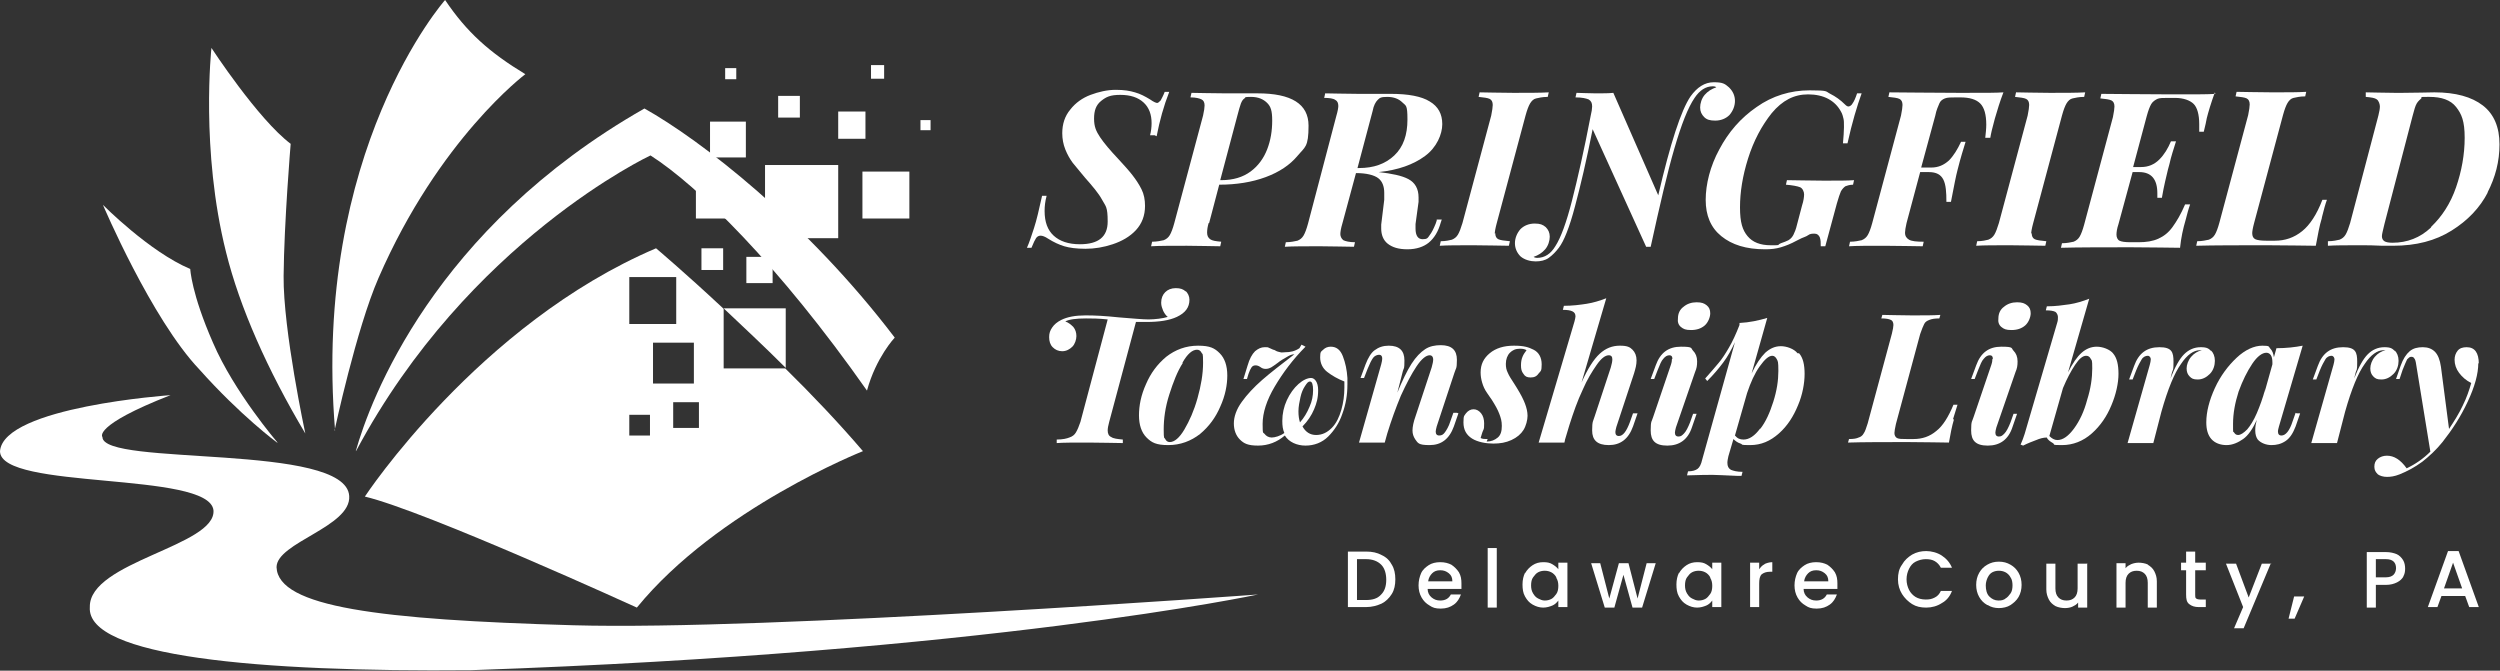 <svg xmlns="http://www.w3.org/2000/svg" id="Layer_1" viewBox="0 0 495.4 132.9"><rect x="0" y="0" width="495.4" height="132.9" fill="#333333" stroke="none"/><defs><style>      .st0 {        fill: #fff;      }    </style></defs><path class="st0" d="M54.9,87.7s-7.2-5.3-15.4-14.5c-9.5-10-19.1-32.6-19.1-32.6,0,0,9.2,9.3,17.3,12.7,0,0,.2,4.8,4.5,14.6,4.2,9.8,12.8,19.8,12.8,19.8h0Z"></path><path class="st0" d="M60.5,85.9c-7.5-12.6-13-25-15.7-35.9-5.1-20.3-2.9-40.5-2.9-40.5,0,0,9.2,14.1,15.7,19,0,0-1.3,15.5-1.4,26.2-.1,10.7,4.3,31.2,4.3,31.2h0Z"></path><path class="st0" d="M66.4,85.3C61.8,29.8,88.2,0,88.2,0c4.3,6.4,8.8,10.4,15.9,14.7,0,0-17.1,12.8-29.1,40.4-4.4,10.1-8.7,30.2-8.7,30.2h0Z"></path><path class="st0" d="M70.5,89.4c2.8-10,15.4-44.1,57.2-67.9,11.1,6.2,32.2,22.5,49.6,45.4,0,0-3.7,3.9-5.5,10.5-17.5-24.9-33.5-40.6-42.9-46.6,0,0-36.1,16.9-58.3,58.5h0Z"></path><path class="st0" d="M155.7,73h-12.3v-11.8c-7.7-7.2-13.4-12-13.4-12-35.2,15-57.7,49.2-57.7,49.2,12.1,2.9,53.9,22,53.9,22,16-19.6,44.8-31,44.8-31-4.7-5.5-10.1-11.2-15.4-16.4ZM124.7,54.9h9.3v9.3h-9.3s0-9.3,0-9.3ZM128.8,86.3h-4.1v-4.1h4.1v4.1ZM129.4,76v-8.1h8.1v8.1h-8.1ZM138.5,84.8h-5.1v-5.1h5.1v5.1Z"></path><path class="st0" d="M33.8,78.3S.7,80.6,0,89.4c0,7.8,41.4,3.9,42.3,11.7.6,7.1-24.7,10.2-24.5,19.2-.7,9.8,33.2,12.9,75.6,12.5,102.3-3.5,155.9-15,155.9-15,0,0-97.3,7.2-135.7,6.1-38.4-1.1-58.5-3.6-58.8-11.5,0-4.9,14.8-8,14.4-14.1-.6-10.6-48.9-5.8-48.9-11.7,0,0-2.1-2.2,13.5-8.3h0Z"></path><path class="st0" d="M155.7,61.1v11.8c-4.3-4.3-8.6-8.3-12.3-11.8h12.3,0Z"></path><rect class="st0" x="139" y="49.2" width="4.3" height="4.3"></rect><rect class="st0" x="147.9" y="50.9" width="5.2" height="5.2"></rect><rect class="st0" x="137.9" y="35.5" width="7.8" height="7.8"></rect><rect class="st0" x="166.1" y="22.1" width="5.4" height="5.4"></rect><rect class="st0" x="170.9" y="34" width="9.3" height="9.3"></rect><rect class="st0" x="151.6" y="32.7" width="14.5" height="14.5"></rect><rect class="st0" x="140.7" y="24.1" width="7.1" height="7.1"></rect><rect class="st0" x="143.7" y="13.5" width="2.2" height="2.2"></rect><rect class="st0" x="172.6" y="12.9" width="2.6" height="2.7"></rect><rect class="st0" x="182.4" y="23.8" width="2" height="2"></rect><rect class="st0" x="131.3" y="28.2" width="2.8" height="2.8"></rect><rect class="st0" x="154.2" y="19" width="4.3" height="4.3"></rect><path class="st0" d="M273.8,110c.9.4,1.6,1.1,2,1.9.5.8.7,1.8.7,2.9s-.2,2.1-.7,2.9-1.2,1.5-2,1.9c-.9.4-1.9.7-3.1.7h-3.6v-11h3.6c1.2,0,2.2.2,3.1.7h0ZM273.7,117.8c.7-.7,1-1.7,1-2.9s-.3-2.3-1-3-1.7-1.1-3-1.1h-1.8v8.1h1.8c1.3,0,2.3-.3,3-1.1Z"></path><path class="st0" d="M289.6,116.7h-6.7c0,.7.3,1.3.8,1.7s1,.6,1.7.6c1,0,1.7-.4,2.1-1.2h2c-.3.8-.7,1.5-1.4,2-.7.5-1.5.8-2.6.8s-1.6-.2-2.2-.6c-.7-.4-1.2-.9-1.6-1.6-.4-.7-.6-1.5-.6-2.4s.2-1.7.5-2.4.9-1.2,1.5-1.6,1.4-.6,2.3-.6,1.6.2,2.2.5c.6.4,1.1.9,1.5,1.5.4.7.5,1.4.5,2.2s0,.6,0,.9h0ZM287.8,115.2c0-.7-.2-1.2-.7-1.6-.5-.4-1-.6-1.7-.6s-1.2.2-1.6.6-.7.9-.8,1.6h4.8,0Z"></path><path class="st0" d="M296.6,108.6v11.8h-1.8v-11.8h1.8Z"></path><path class="st0" d="M302.2,113.6c.4-.7.9-1.2,1.5-1.6.6-.4,1.3-.6,2.1-.6s1.3.1,1.8.4.9.6,1.2,1v-1.3h1.8v8.8h-1.8v-1.3c-.3.4-.7.8-1.2,1s-1.1.4-1.8.4-1.4-.2-2.1-.6-1.1-.9-1.5-1.6-.5-1.5-.5-2.4.2-1.7.5-2.3h0ZM308.4,114.4c-.2-.4-.6-.8-1-1-.4-.2-.8-.3-1.3-.3s-.9.1-1.3.3c-.4.2-.7.6-1,1s-.4,1-.4,1.6.1,1.1.4,1.6.6.8,1,1,.8.4,1.3.4.9-.1,1.3-.3c.4-.2.7-.6,1-1s.4-1,.4-1.6-.1-1.1-.4-1.6h0Z"></path><path class="st0" d="M328.1,111.6l-2.7,8.8h-1.9l-1.8-6.5-1.8,6.5h-1.9l-2.7-8.8h1.8l1.8,7,1.9-7h1.9l1.8,7,1.8-7h1.8,0Z"></path><path class="st0" d="M332.7,113.6c.4-.7.9-1.2,1.5-1.6.6-.4,1.3-.6,2.1-.6s1.3.1,1.8.4.9.6,1.2,1v-1.3h1.8v8.8h-1.8v-1.3c-.3.4-.7.8-1.2,1s-1.1.4-1.8.4-1.4-.2-2.1-.6-1.1-.9-1.5-1.6-.5-1.5-.5-2.4.2-1.7.5-2.3h0ZM338.9,114.4c-.2-.4-.6-.8-1-1-.4-.2-.8-.3-1.3-.3s-.9.1-1.3.3c-.4.2-.7.6-1,1s-.4,1-.4,1.6.1,1.1.4,1.6.6.8,1,1,.8.4,1.3.4.9-.1,1.3-.3c.4-.2.7-.6,1-1s.4-1,.4-1.6-.1-1.1-.4-1.6h0Z"></path><path class="st0" d="M349.6,111.8c.4-.2,1-.4,1.6-.4v1.9h-.5c-.7,0-1.2.2-1.6.5-.4.4-.5,1-.5,1.9v4.6h-1.8v-8.8h1.8v1.3c.3-.4.6-.8,1.1-1h0Z"></path><path class="st0" d="M364.1,116.7h-6.7c0,.7.3,1.3.8,1.7s1,.6,1.7.6c1,0,1.7-.4,2.1-1.2h2c-.3.8-.7,1.5-1.4,2-.7.5-1.5.8-2.6.8s-1.6-.2-2.2-.6c-.7-.4-1.2-.9-1.6-1.6-.4-.7-.6-1.5-.6-2.4s.2-1.7.5-2.4.9-1.2,1.5-1.6,1.4-.6,2.3-.6,1.6.2,2.2.5c.6.4,1.1.9,1.5,1.5.4.7.5,1.4.5,2.2s0,.6,0,.9h0ZM362.3,115.2c0-.7-.2-1.2-.7-1.6-.5-.4-1-.6-1.7-.6s-1.2.2-1.6.6-.7.9-.8,1.6h4.8,0Z"></path><path class="st0" d="M376.9,111.9c.5-.9,1.2-1.5,2-2,.9-.5,1.8-.7,2.8-.7s2.2.3,3.1.9,1.6,1.4,2,2.4h-2.2c-.3-.6-.7-1-1.2-1.3-.5-.3-1.1-.4-1.8-.4s-1.4.2-2,.5-1,.8-1.3,1.4-.5,1.3-.5,2.1.2,1.5.5,2.1.8,1.1,1.3,1.4,1.2.5,2,.5,1.2-.1,1.8-.4.9-.7,1.2-1.3h2.2c-.4,1.1-1.1,1.9-2,2.4-.9.6-2,.9-3.1.9s-2-.2-2.8-.7-1.5-1.2-2-2-.8-1.8-.8-2.9.2-2.1.8-2.9h0Z"></path><path class="st0" d="M393.8,119.9c-.7-.4-1.2-.9-1.6-1.6s-.6-1.5-.6-2.4.2-1.7.6-2.4c.4-.7.9-1.2,1.6-1.6.7-.4,1.4-.6,2.3-.6s1.6.2,2.3.6c.7.4,1.2.9,1.6,1.6.4.7.6,1.5.6,2.4s-.2,1.7-.6,2.4-1,1.2-1.6,1.6-1.5.6-2.3.6-1.6-.2-2.2-.6h0ZM397.4,118.6c.4-.2.7-.6,1-1s.4-1,.4-1.6-.1-1.2-.4-1.6c-.2-.4-.6-.8-1-1s-.8-.3-1.3-.3-.9.1-1.3.3c-.4.2-.7.6-.9,1-.2.4-.4,1-.4,1.6,0,.9.2,1.7.7,2.2s1.1.8,1.8.8.9-.1,1.3-.3Z"></path><path class="st0" d="M413.6,111.6v8.8h-1.8v-1c-.3.4-.7.6-1.1.8s-1,.3-1.5.3-1.3-.1-1.9-.4c-.5-.3-1-.7-1.3-1.3-.3-.6-.5-1.2-.5-2v-5.1h1.8v4.9c0,.8.2,1.4.6,1.8s.9.6,1.6.6,1.2-.2,1.6-.6.6-1,.6-1.8v-4.9h1.8Z"></path><path class="st0" d="M425.6,111.9c.5.3,1,.7,1.3,1.3s.5,1.2.5,2v5.2h-1.8v-4.9c0-.8-.2-1.4-.6-1.8s-.9-.6-1.6-.6-1.2.2-1.6.6-.6,1-.6,1.8v4.9h-1.8v-8.8h1.8v1c.3-.4.7-.6,1.1-.8.5-.2,1-.3,1.5-.3s1.3.1,1.9.4h0Z"></path><path class="st0" d="M435,113.1v4.8c0,.3,0,.6.2.7.1.1.4.2.8.2h1.1v1.5h-1.4c-.8,0-1.4-.2-1.9-.6s-.6-1-.6-1.9v-4.8h-1v-1.5h1v-2.2h1.8v2.2h2.1v1.5h-2.1Z"></path><path class="st0" d="M450,111.6l-5.4,12.9h-1.9l1.8-4.2-3.4-8.6h2l2.5,6.7,2.6-6.7h1.9,0Z"></path><path class="st0" d="M456.6,118.2l-1.9,4.4h-1.2l1.1-4.4h2,0Z"></path><path class="st0" d="M476.3,114.2c-.3.5-.7.9-1.3,1.2s-1.3.5-2.2.5h-2v4.5h-1.8v-11h3.8c.9,0,1.6.2,2.1.4s1,.7,1.3,1.2c.3.5.4,1.1.4,1.7s-.1,1.1-.4,1.6h0ZM474.3,113.9c.3-.3.5-.8.5-1.3,0-1.2-.7-1.8-2-1.8h-2v3.6h2c.7,0,1.2-.2,1.5-.5h0Z"></path><path class="st0" d="M488.4,118.1h-4.6l-.8,2.2h-1.9l4-11.1h2.1l4,11.1h-1.9l-.8-2.2ZM487.9,116.6l-1.8-5.1-1.8,5.1h3.6Z"></path><path class="st0" d="M228.8,26.8h-.9c.2-.8.3-1.6.3-2.4,0-1.7-.5-3.1-1.6-4.1-1.1-1-2.6-1.5-4.6-1.5s-2.8.4-3.8,1.2-1.4,1.9-1.4,3.5.4,2.5,1.2,3.7c.8,1.2,2,2.6,3.6,4.3,1.2,1.3,2.1,2.3,2.8,3.2.7.9,1.3,1.8,1.8,2.8.5,1,.7,2.1.7,3.3,0,1.9-.6,3.5-1.8,4.8-1.2,1.3-2.8,2.2-4.6,2.8-1.8.6-3.6.9-5.4.9s-3.2-.2-4.2-.5-2.1-.8-3.2-1.5c-.6-.4-1.1-.6-1.5-.6s-.7.2-.9.5-.5.9-.9,1.9h-.9c.5-1.1.9-2.4,1.4-3.9s1-3.7,1.6-6.4h.9c-.3,1.1-.4,2.1-.4,3,0,2.2.6,3.8,1.8,4.9s2.9,1.7,5.2,1.7c3.7,0,5.5-1.5,5.5-4.5s-.4-3-1.1-4.3-1.9-2.7-3.4-4.4c-1-1.2-1.8-2.2-2.4-2.9-.6-.8-1.1-1.7-1.5-2.7s-.6-2.1-.6-3.2c0-1.8.5-3.4,1.6-4.7,1-1.3,2.4-2.3,4-2.9,1.6-.6,3.3-1,5-1s2.8.2,3.8.5c1.1.3,2,.8,3,1.4.7.5,1.2.7,1.4.7s.4-.2.7-.5c.2-.4.5-.9.8-1.7h.9c-1.1,2.8-1.9,5.7-2.5,8.8h0Z"></path><path class="st0" d="M239.5,44.2c-.2.7-.3,1.3-.3,1.9s.2,1,.6,1.3c.4.3,1.1.4,2.2.5l-.2.9c-1.7,0-3.9-.1-6.6-.1s-5.6,0-7.1.1l.2-.9c1,0,1.8-.2,2.3-.3.5-.2.9-.5,1.2-1s.6-1.3.9-2.4l5.7-21.3c.2-.9.3-1.6.3-2,0-.6-.2-1-.6-1.2s-1.1-.4-2.2-.4l.2-.9c1.5,0,3.7.1,6.8.1s2.4,0,3.1,0h3.2c6.7,0,10.1,2.1,10.1,6.4s-.7,4.2-2.2,6c-1.5,1.8-3.6,3.2-6.3,4.2-2.7,1-5.8,1.5-9.2,1.5l-2,7.6h0ZM241.8,35.7h.2c2.4,0,4.3-.6,5.8-1.7,1.5-1.1,2.6-2.6,3.3-4.4s1-3.7,1-5.7-.3-2.8-1-3.5-1.7-1.2-3.2-1.2-1,.1-1.3.3c-.3.2-.5.5-.7,1s-.4,1.3-.7,2.4l-3.4,12.8h0Z"></path><path class="st0" d="M284.7,43.5h1l-.2.6c-.5,1.8-1.3,3.1-2.4,4-1,.8-2.4,1.3-4.2,1.3s-3-.4-3.9-1.1-1.3-1.8-1.3-3,0-.6,0-.8l.6-4.9c0-.7,0-1.2,0-1.4,0-1.3-.4-2.3-1.2-2.9-.8-.6-2.3-1-4.4-1l-2.7,10c-.3,1-.4,1.7-.4,2.1s.2.9.6,1.2c.4.2,1.2.4,2.3.4l-.2.9c-1.7,0-4-.1-6.7-.1s-5.5,0-7,.1l.2-.9c1,0,1.8-.2,2.3-.3.5-.2.9-.5,1.2-1s.6-1.3.9-2.4l5.6-21.3c.3-1,.4-1.7.4-2,0-.6-.2-1-.6-1.2-.4-.3-1.2-.4-2.2-.4l.2-.9c1.5,0,3.6.1,6.5.1h3.7c.7,0,1.6,0,2.8,0,3.5,0,6.1.5,7.7,1.5,1.7,1,2.5,2.5,2.5,4.5s-1.1,4.6-3.4,6.3-5.3,2.8-9.2,3.2c2.6.3,4.6.7,5.9,1.4,1.3.7,2,1.9,2,3.6s0,.5,0,.9l-.6,4.4c0,.2,0,.5,0,.9,0,1.4.5,2.1,1.4,2.1s1-.2,1.4-.8c.4-.5.8-1.3,1.2-2.3l.2-.6h0ZM269,33.3h.3c2.9,0,5.2-.8,7-2.5s2.6-4.1,2.6-7.1-.3-2.7-1-3.4-1.7-1.1-3-1.1-1.5.2-1.9.6-.8,1.1-1,2.2l-3,11.3h0Z"></path><path class="st0" d="M296.3,46.2c0,.6.2,1,.6,1.2s1.2.3,2.3.4l-.2.9c-1.7,0-4-.1-7-.1s-5.2,0-6.7.1l.2-.9c1,0,1.8-.2,2.2-.3.5-.2.9-.5,1.2-1,.3-.5.6-1.3.9-2.3l5.7-21.3c.2-1,.3-1.7.3-2.1,0-.6-.2-1-.6-1.2-.4-.2-1.2-.3-2.2-.4l.2-.9c1.4,0,3.6.1,6.7.1s5.2,0,7-.1l-.2.9c-1.1,0-1.8.2-2.3.3s-.9.5-1.2,1c-.3.5-.6,1.3-.9,2.4l-5.7,21.3c-.3,1.1-.4,1.8-.4,2.1h0Z"></path><path class="st0" d="M342.7,17.4c.7.7,1.1,1.6,1.1,2.6s-.4,2-1.1,2.8c-.7.7-1.7,1.1-2.8,1.1s-1.7-.2-2.2-.7-.8-1.1-.8-1.9.3-1.8.9-2.5c.6-.7,1.4-1.2,2.3-1.5-.1-.1-.3-.2-.7-.2-1.4,0-2.6.8-3.6,2.3-1.3,1.9-2.6,5.2-4,10-1.4,4.8-2.9,11.3-4.7,19.5h-.9l-10.6-23.3c-1.2,6.1-2.4,11.2-3.5,15.3-1.1,4.2-2.2,6.9-3.2,8.2-.6.8-1.3,1.5-2,2-.7.5-1.6.7-2.6.7s-2.2-.3-3-1c-.7-.7-1.1-1.6-1.1-2.6s.4-2,1.1-2.8c.7-.7,1.7-1.1,2.8-1.1s1.6.2,2.2.7c.5.5.8,1.1.8,1.9s-.3,1.8-.9,2.5c-.6.7-1.4,1.2-2.3,1.5.1.1.4.2.7.2,1.5,0,2.7-.8,3.6-2.3,1.1-1.7,2.2-4.7,3.3-9,1.1-4.3,2.4-10,3.7-16.8.2-.8.3-1.5.3-1.9,0-.7-.2-1.1-.7-1.4-.5-.2-1.3-.4-2.6-.4l.2-.9c.9,0,2.2.1,3.8.1s2.5,0,3.5-.1l8.9,20.3c2.4-10.3,4.5-16.8,6.4-19.6,1.3-1.8,2.8-2.8,4.6-2.8s2.2.3,3,1h0Z"></path><path class="st0" d="M352.9,48.2c.6-.2,1.1-.4,1.5-.6.5-.3.8-.7,1-1.1.2-.4.5-1.1.7-2l1-3.8c.3-.9.4-1.7.4-2.2s-.3-1.2-.8-1.4c-.5-.2-1.5-.4-2.8-.5l.2-.9c1.8,0,4.2.1,7.3.1s4.7,0,6-.1l-.2.9c-.7,0-1.2.2-1.5.3-.3.2-.6.5-.9,1-.2.5-.5,1.3-.8,2.4l-2.3,8.5h-.9c0-.7,0-1.3-.2-1.8-.2-.4-.5-.7-1-.7s-.9,0-1.3.3-.9.4-1.3.6-.8.4-1,.5c-1.1.6-2.1,1-3.1,1.3-1,.3-2,.4-3.1.4-3.8,0-6.6-.9-8.7-2.6-2.1-1.7-3.1-4.1-3.1-7.2s.9-6.7,2.7-10c1.8-3.4,4.2-6.2,7.4-8.4,3.1-2.2,6.7-3.3,10.5-3.3s3.1.2,4.1.7c1,.5,2,1.2,2.9,2.1.3.3.5.4.7.4s.6-.2.8-.6c.3-.4.6-1.1.9-2h.9c-.9,2.5-1.9,5.8-2.8,9.9h-.9c.1-1.2.2-2.3.2-3.2s0-1.3-.1-1.7-.2-.9-.5-1.4c-.6-1.1-1.4-1.9-2.5-2.5-1.1-.6-2.5-.9-4-.9-2.8,0-5.1,1.2-7.2,3.7-2,2.5-3.6,5.5-4.7,9-1.1,3.5-1.6,6.7-1.6,9.7s.5,4.5,1.5,5.7c1,1.2,2.5,1.8,4.6,1.8s1.2,0,1.8-.3h0Z"></path><path class="st0" d="M397,18.3c-.7,1.8-1.2,3.5-1.7,5.2-.5,1.8-.8,3.1-.9,3.8h-1c.1-.9.2-1.8.2-2.6,0-2-.4-3.4-1.2-4.2-.8-.8-2.1-1.2-3.9-1.2h-1c-.9,0-1.6,0-2.1.2s-.9.5-1.1,1-.6,1.3-.8,2.4l-2.8,10.3h2c1.4,0,2.5-.5,3.5-1.4.9-.9,1.7-2.2,2.4-3.7h.9c-.4,1.3-1,3.2-1.6,5.6-.3,1.1-.7,3.2-1.3,6.3h-.9c0-1.9-.1-3.4-.6-4.4s-1.4-1.5-2.9-1.5h-1.7l-2.7,10.1c-.2.9-.3,1.5-.3,1.9,0,.7.3,1.1.8,1.4s1.5.4,2.9.4l-.2.9c-1.8,0-4.3-.1-7.6-.1s-5.5,0-7,.1l.2-.9c1,0,1.8-.2,2.3-.3.5-.2.9-.5,1.2-1s.6-1.3.9-2.4l5.7-21.3c.2-1,.3-1.7.3-2.1,0-.6-.2-1-.6-1.2-.4-.2-1.2-.3-2.2-.4l.2-.9c3.1,0,7.8.1,13.9.1s7,0,8.7-.1h0Z"></path><path class="st0" d="M402.6,46.2c0,.6.2,1,.6,1.2s1.2.3,2.3.4l-.2.9c-1.7,0-4-.1-7-.1s-5.2,0-6.7.1l.2-.9c1,0,1.8-.2,2.2-.3.5-.2.9-.5,1.2-1,.3-.5.6-1.3.9-2.3l5.7-21.3c.2-1,.3-1.7.3-2.1,0-.6-.2-1-.6-1.2-.4-.2-1.2-.3-2.2-.4l.2-.9c1.4,0,3.6.1,6.7.1s5.2,0,7-.1l-.2.9c-1.1,0-1.8.2-2.3.3s-.9.5-1.2,1c-.3.5-.6,1.3-.9,2.4l-5.7,21.3c-.3,1.1-.4,1.8-.4,2.1h0Z"></path><path class="st0" d="M438.9,18.3c-.8,2.2-1.3,3.9-1.6,5.1-.1.6-.3,1.5-.6,2.7h-.9c0-.4,0-.9,0-1.5,0-1.9-.4-3.3-1.1-4s-2-1.2-3.7-1.2h-1.3c-1,0-1.8,0-2.2.2s-.9.5-1.2,1c-.3.5-.6,1.3-.9,2.4l-2.7,10.1h1.6c1.4,0,2.6-.5,3.6-1.5s1.7-2.2,2.3-3.6h1c-.5,1.6-1,3.1-1.3,4.5l-.3,1.1c-.3,1.3-.8,3.2-1.2,5.6h-.9c0-.2,0-.5,0-.9,0-2.8-1.2-4.2-3.6-4.2h-1.3l-2.8,10.3c-.3.9-.4,1.6-.4,2.1s.2,1,.6,1.2,1.1.3,2.2.3h1.6c1.5,0,2.8-.2,3.9-.7,1.1-.5,2-1.2,2.8-2.3s1.7-2.6,2.5-4.5h1c-.3.8-.6,1.9-.9,3.1-.5,1.7-.9,3.5-1.1,5.5-1.9,0-5.2-.1-9.7-.1s-10.8,0-13.9.1l.2-.9c1,0,1.8-.2,2.3-.3.5-.2.9-.5,1.2-1s.6-1.3.9-2.4l5.7-21.3c.2-1,.3-1.7.3-2.1,0-.6-.2-1-.6-1.2-.4-.2-1.2-.3-2.2-.4l.2-.9c3.1,0,7.8.1,13.9.1s7,0,8.7-.1h0Z"></path><path class="st0" d="M460.1,43.2c-.5,1.6-.8,3.4-1.2,5.5-2,0-5.2-.1-9.7-.1s-10.9,0-14,.1l.2-.9c1,0,1.8-.2,2.3-.3.5-.2.9-.5,1.2-1s.6-1.3.9-2.4l5.7-21.3c.2-1,.3-1.7.3-2.1,0-.6-.2-1-.6-1.2-.4-.2-1.2-.3-2.2-.4l.2-.9c1.5,0,3.9.1,7.1.1s4.9,0,6.7-.1l-.2.9c-1.1,0-1.8.2-2.3.3s-.9.5-1.2,1c-.3.5-.6,1.3-.9,2.4l-5.7,21.3c-.3,1.1-.4,1.8-.4,2.1,0,.6.2,1,.6,1.2s1.2.3,2.2.3h1.7c2,0,3.8-.6,5.4-1.9,1.5-1.2,2.9-3.3,4-6.2h.9c-.3.8-.6,1.9-1,3.5h0Z"></path><path class="st0" d="M493,38.1c-1.6,3.1-4,5.6-7.2,7.6s-7,3-11.6,3h-2.1c-1.7-.1-3.1-.1-4.4-.1-2.8,0-4.9,0-6.4.1v-.9c1.1,0,1.8-.2,2.3-.3.5-.2.9-.5,1.2-1,.3-.5.6-1.3.9-2.3l5.6-21.3c.2-.8.3-1.4.3-1.8s-.2-1.1-.6-1.4c-.4-.3-1.1-.4-2.2-.5v-.9c1.4,0,3.3.1,5.8.1h1.4c3,0,5.1-.1,6.4-.1,4.2,0,7.4.9,9.6,2.6,2.2,1.7,3.3,4.3,3.3,7.7s-.8,6.5-2.4,9.6h0ZM481.8,44.9c2.1-2,3.8-4.6,4.9-7.8s1.7-6.5,1.7-9.8-.6-4.7-1.7-6.1c-1.1-1.4-2.9-2-5.3-2s-1.3,0-1.6.3-.6.5-.9,1-.5,1.3-.8,2.4l-5.6,21.5c-.3,1.3-.5,2-.5,2.4,0,.5.2.8.5,1,.3.2.9.3,1.6.3,2.9,0,5.5-1,7.6-3h0Z"></path><path class="st0" d="M234.9,57.6c.5.5.8,1.1.8,1.8,0,1.5-.8,2.6-2.5,3.4-1.5.7-3.5,1-6,1s-1.1,0-2.1,0l-5.3,19.8c-.2.7-.3,1.3-.3,1.7,0,.6.2,1.1.7,1.3.4.3,1.2.4,2.3.5v.7c-1.6,0-3.9-.1-6.8-.1s-5,0-6.3.1v-.7c1.2,0,2-.2,2.5-.4.6-.2,1-.5,1.3-1s.6-1.2.9-2.1l5.4-20.3c-1.8-.2-3.2-.2-4.3-.2-2,0-3.4.2-4.1.6.6.2,1.1.6,1.6,1.1.4.5.6,1.1.6,1.8s-.3,1.6-.8,2.1-1.2.9-2,.9-1.4-.3-1.9-.8-.7-1.2-.7-2,.2-1.3.6-1.9,1-1.1,1.8-1.5c1.2-.6,2.8-.9,4.8-.9s3.8.1,6.7.4c2.6.2,4.6.4,5.8.4s2.9-.2,3.8-.5c-.4-.3-.7-.8-.9-1.2-.2-.5-.4-1-.4-1.6,0-.9.3-1.6.8-2.1.5-.5,1.2-.8,2.1-.8s1.5.2,2,.7h0Z"></path><path class="st0" d="M227.1,76.1c.9-2.1,2.2-3.9,4-5.4,1.8-1.4,3.9-2.2,6.3-2.2s3.3.5,4.3,1.5c1,1,1.5,2.5,1.5,4.4s-.4,4-1.4,6.2c-.9,2.1-2.2,3.9-4,5.4-1.8,1.4-3.9,2.2-6.3,2.2s-3.3-.5-4.3-1.5c-1-1-1.5-2.5-1.5-4.4s.4-4,1.4-6.2ZM234.4,71.9c-1.1,1.7-1.9,3.8-2.7,6.3s-1.1,4.8-1.1,6.9.1,1.5.3,1.9.5.6.9.6c.9,0,1.9-.8,2.9-2.5,1-1.7,1.9-3.7,2.6-6.2s1.1-4.8,1.1-7-.1-1.6-.3-2c-.2-.4-.5-.6-.9-.6-.9,0-1.9.8-2.9,2.6h0Z"></path><path class="st0" d="M267,76.3c0,1.9-.3,3.8-1,5.7-.6,1.8-1.6,3.3-2.8,4.5s-2.8,1.8-4.5,1.8-3.3-.7-4.1-2c-1.5,1.3-3.3,2-5.3,2s-2.8-.4-3.6-1.2-1.2-1.9-1.2-3.2.5-2.8,1.6-4.3c1-1.4,2.4-2.9,4-4.3,1.6-1.4,3.8-3.1,6.4-5.1-.6,0-1.1.3-1.6.6-.5.3-1.1.6-1.7,1.1-.5.4-1,.7-1.3.9-.4.2-.7.3-1.1.3s-.7-.1-1.1-.4c-.3-.2-.6-.3-.9-.3s-.6.1-.8.4c-.2.3-.4.7-.6,1.3l-.3,1h-.7l.8-2.6c.4-1.4.9-2.3,1.5-2.9.6-.5,1.2-.8,1.9-.8s.6,0,.8.1.5.2.9.4c0,0,.2,0,.5.2s.6.2.9.3.6,0,1,0c1,0,1.9-.2,2.8-.8l.4-.7.8.4c-2.5,2.5-4.5,5.2-6.1,7.9-1.6,2.7-2.4,5.2-2.4,7.4s.1,1.6.4,2,.8.7,1.4.7,1.7-.3,2.5-.9c-.3-.7-.4-1.4-.4-2.4,0-1.4.3-2.8.9-4.1.6-1.3,1.4-2.4,2.3-3.2.9-.8,1.8-1.2,2.5-1.2s1.4.8,1.4,2.4-.3,2.6-.8,3.8c-.5,1.2-1.3,2.4-2.3,3.4.6,1.1,1.5,1.7,2.7,1.7s2.2-.5,3.1-1.4,1.5-2.2,1.9-3.6.6-2.9.6-4.4,0-.9,0-1.2c-1.3-.5-2.5-1.2-3.4-1.9-.9-.7-1.4-1.7-1.4-2.9s.2-1.1.6-1.5.9-.6,1.5-.6c1.1,0,1.9.6,2.4,1.9.5,1.3.8,2.7.9,4.3,0,.6,0,1.1,0,1.4h0ZM258.6,76.5c-.4.6-.7,1.3-.9,2.2s-.4,1.9-.4,2.8.1,1.5.3,2.2c.8-.9,1.4-1.9,1.9-3.1.5-1.1.7-2.2.7-3.3s-.2-1.7-.6-1.7-.6.3-1,.9h0Z"></path><path class="st0" d="M289,81.9l-.9,2.6c-.9,2.5-2.5,3.7-4.8,3.7s-2.3-.4-2.9-1.2c-.3-.5-.5-1-.5-1.7s.2-1.7.6-2.8l3.2-9.7c.2-.7.3-1.2.3-1.6s-.2-.8-.7-.8c-.7,0-1.6.7-2.6,2.2s-2,3.4-3.1,5.8c-1,2.4-1.9,4.9-2.7,7.5l-.5,1.8h-5.1l4.4-15.5c.1-.4.2-.8.2-1.2s-.2-.7-.6-.7-.9.2-1.2.6-.7,1.2-1.1,2.2l-.7,1.8h-.7l1-2.7c.5-1.3,1.1-2.3,1.8-2.8.8-.6,1.7-.9,2.8-.9,2.1,0,3.1,1,3.1,2.9s-.1,1.4-.3,2.1l-1.1,4.3c1-2.4,1.9-4.3,2.8-5.7s1.8-2.3,2.7-2.9,2-.8,3.1-.8c2.2,0,3.2,1,3.2,2.9s-.2,1.6-.5,2.6l-3.5,10.6c-.1.4-.2.8-.2,1,0,.5.2.8.7.8s.8-.2,1.1-.6.8-1.2,1.1-2.2l.6-1.7h.7Z"></path><path class="st0" d="M294.6,87.5c.9,0,1.6-.3,2.2-.8s.8-1.3.8-2.3-.2-1.6-.5-2.4c-.3-.8-.8-1.7-1.5-2.8-.1-.1-.4-.6-.9-1.3-.5-.7-.8-1.4-1-2.1-.2-.7-.3-1.3-.3-2,0-1.6.6-2.8,1.8-3.8,1.2-1,2.8-1.5,4.8-1.5s2.9.3,3.9.8,1.6,1.5,1.6,2.9-.2,1.3-.6,1.8c-.4.6-.9.8-1.6.8s-1.1-.2-1.4-.7c-.4-.5-.5-1-.5-1.7s.1-1.2.3-1.7.5-.9.8-1.3c-.3-.2-.7-.3-1.3-.3-.9,0-1.5.3-2,.8s-.8,1.3-.8,2.2c0,.7.1,1.2.4,1.8.2.5.7,1.3,1.3,2.2l.5.8c.8,1.3,1.3,2.3,1.6,3.1.3.8.5,1.6.5,2.4s-.3,2-.8,2.8c-.5.8-1.3,1.5-2.4,2s-2.2.7-3.6.7-3.1-.3-4.2-1-1.7-1.7-1.7-3.2.2-1.3.5-1.8c.4-.5.9-.8,1.5-.8s1.1.3,1.5.8.6,1.2.6,2,0,1-.2,1.4-.3.9-.5,1.5c.4.2.8.2,1.4.2h0Z"></path><path class="st0" d="M324.5,81.9l-.9,2.6c-.9,2.5-2.5,3.7-4.8,3.7s-3.3-1-3.3-2.9.2-1.8.5-2.8l3.2-9.7c.2-.7.3-1.2.3-1.6,0-.5-.2-.8-.7-.8-.7,0-1.5.6-2.4,1.9s-1.9,2.9-2.8,5c-1,2.1-1.8,4.4-2.6,6.9l-.9,3s0,0,0,.1h0s-.1.4-.1.4h-5.1l7.1-24c.1-.4.2-.8.2-1,0-.5-.2-.8-.6-1-.4-.2-1-.3-1.9-.3l.2-.8c1.7,0,3.2-.2,4.5-.4,1.3-.2,2.6-.6,3.9-1.1l-4.9,16.7c1.2-2.7,2.4-4.6,3.6-5.7,1.2-1.1,2.5-1.6,4-1.6s2,.3,2.5.8c.5.5.8,1.2.8,2.1s-.2,1.6-.5,2.6l-3.5,10.6c-.1.4-.2.8-.2,1,0,.5.2.8.7.8.8,0,1.5-.9,2.2-2.8l.6-1.7h.7Z"></path><path class="st0" d="M331.4,71.1c0-.5-.2-.7-.6-.7s-.8.2-1.2.7c-.4.4-.7,1.2-1.1,2.2l-.7,1.8h-.7l1-2.7c.9-2.5,2.5-3.7,5-3.7s1.9.3,2.4.8.8,1.2.8,2.1-.1,1.4-.4,2.1l-3.8,11c-.1.4-.2.8-.2,1,0,.5.2.8.7.8s.7-.2,1.1-.6c.4-.4.8-1.2,1.2-2.2l.6-1.7h.7l-.9,2.6c-.8,2.5-2.5,3.7-4.9,3.7s-3.3-1-3.3-3,.2-1.7.5-2.7l3.5-10.3c.2-.6.2-.9.2-1.1h0ZM333.6,60.8c.7-.6,1.6-.9,2.6-.9s1.5.2,2,.6c.5.4.7.9.7,1.6s-.4,1.8-1.1,2.4c-.7.6-1.6.9-2.7.9s-1.5-.2-2-.6c-.5-.4-.7-1-.6-1.7,0-1,.4-1.8,1.1-2.3Z"></path><path class="st0" d="M356.5,70c.8.9,1.1,2.3,1.1,4.1s-.4,4.1-1.3,6.2c-.9,2.2-2.1,4.1-3.8,5.6s-3.5,2.3-5.7,2.3-1.3-.1-1.9-.3c-.6-.2-1-.5-1.4-.9l-1,3.4c-.1.5-.2.9-.2,1.3,0,.7.2,1.1.7,1.4.5.2,1.2.4,2.3.4l-.2.8h-.8c-2.5-.1-4.1-.2-4.9-.2s-2.5,0-5.1.1l.2-.8c.9,0,1.5-.2,1.9-.5s.7-.9.9-1.8l6.5-23.3c-.7,1.5-1.4,2.8-2.3,4s-1.9,2.4-3.2,3.7l-.4-.5c1.1-1.2,1.9-2.2,2.6-3s1.4-1.9,2.1-3.1c.7-1.2,1.4-2.7,2.1-4.5v-.4c2-.1,3.8-.5,5.5-1l-3.1,11c.9-1.9,1.8-3.2,2.7-4.1,1-.9,2-1.3,3.1-1.3s2.6.5,3.3,1.4h0ZM348.8,85c1.1-1.4,1.9-3.2,2.6-5.4.7-2.2,1-4.2,1-6.1s-.1-1.9-.3-2.3c-.2-.4-.5-.7-.9-.7-.7,0-1.5.7-2.5,2.1s-1.8,3.2-2.5,5.3l-2.4,8.4c.5.6,1,.8,1.7.8,1.1,0,2.2-.7,3.3-2.2h0Z"></path><path class="st0" d="M387.2,83.1c-.4,1.3-.7,2.9-1,4.6-1.6,0-4.4-.1-8.2-.1s-9.1,0-11.8.1l.2-.7c.9,0,1.5-.1,1.9-.3.4-.1.8-.4,1-.8.3-.4.5-1.1.8-2l4.8-17.8c.2-.8.3-1.4.3-1.7,0-.5-.2-.9-.5-1-.4-.2-1-.3-1.9-.3l.2-.7c1.3,0,3.2.1,5.9.1s4.1,0,5.6-.1l-.2.7c-.9,0-1.5.1-2,.3s-.8.4-1,.8-.5,1.1-.8,2l-4.8,17.8c-.2.9-.3,1.5-.3,1.8,0,.5.2.8.5,1,.4.2,1,.2,1.9.2h1.4c1.7,0,3.2-.5,4.5-1.6,1.3-1,2.4-2.8,3.4-5.2h.8c-.2.7-.5,1.6-.9,2.9h0Z"></path><path class="st0" d="M394.9,71.1c0-.5-.2-.7-.6-.7s-.8.2-1.2.7c-.4.4-.7,1.2-1.1,2.2l-.7,1.8h-.7l1-2.7c.9-2.5,2.5-3.7,5-3.7s1.9.3,2.4.8.8,1.2.8,2.1-.1,1.4-.4,2.1l-3.8,11c-.1.4-.2.8-.2,1,0,.5.2.8.7.8s.7-.2,1.1-.6c.4-.4.8-1.2,1.2-2.2l.6-1.7h.7l-.9,2.6c-.8,2.5-2.5,3.7-4.9,3.7s-3.3-1-3.3-3,.2-1.7.5-2.7l3.5-10.3c.2-.6.2-.9.2-1.1h0ZM397.1,60.8c.7-.6,1.6-.9,2.6-.9s1.5.2,2,.6c.5.4.7.9.7,1.6s-.4,1.8-1.1,2.4c-.7.6-1.6.9-2.7.9s-1.5-.2-2-.6c-.5-.4-.7-1-.6-1.7,0-1,.4-1.8,1.1-2.3Z"></path><path class="st0" d="M418.7,70c.8.9,1.1,2.3,1.1,4.1s-.5,4.1-1.4,6.2c-.9,2.2-2.2,4.1-3.9,5.6s-3.7,2.3-5.9,2.3-1.3-.1-1.8-.4c-.5-.3-1-.6-1.2-1.1-.7,0-1.4.2-2.1.5-.8.3-1.6.6-2.6,1.1l-.5-.2c.3-.7.6-1.4.8-2.1l6.5-22.2c.1-.3.1-.7.1-1s-.2-.8-.5-1c-.4-.2-1-.3-1.9-.3l.2-.8c1.7,0,3.1-.2,4.5-.4,1.3-.2,2.6-.6,3.9-1.1l-4.2,14.6c.9-1.8,1.8-3.1,2.7-3.9s1.9-1.2,3-1.2,2.6.5,3.3,1.4h0ZM411,84.9c1.1-1.5,2-3.4,2.6-5.7.7-2.2,1-4.3,1-6.2s-.1-1.5-.3-1.9c-.2-.4-.5-.6-.9-.6-.7,0-1.4.6-2.2,1.8s-1.6,2.7-2.4,4.6l-2.7,9.5c.5.5,1,.8,1.6.8,1.1,0,2.2-.8,3.3-2.3h0Z"></path><path class="st0" d="M438.1,69.4c.5.5.8,1.2.8,2.1s-.3,1.9-1,2.6c-.7.7-1.5,1.1-2.4,1.1s-1.2-.2-1.6-.6-.6-.9-.6-1.6.3-1.6.9-2.3c.6-.7,1.3-1.1,2.1-1.3,0,0-.1,0-.2,0s-.2,0-.2,0c-1.2,0-2.5.9-3.7,2.7-1.3,1.8-2.6,4.9-3.9,9.5l-1.6,6.2h-5.1l4.4-15.5c.1-.4.2-.8.2-1.1s-.2-.7-.6-.7-.9.2-1.2.7-.7,1.2-1.1,2.2l-.7,1.8h-.7l1-2.7c.9-2.5,2.5-3.7,5-3.7s2.8,1,2.8,2.9-.1,1.4-.3,2.1l-.3,1.2c.9-2.3,1.8-3.9,2.7-4.8.9-.9,2-1.4,3.3-1.4s1.6.3,2.1.8h0Z"></path><path class="st0" d="M455.1,81.9h.7l-.9,2.6c-.5,1.3-1.1,2.3-2,2.9s-1.8.8-2.8.8-2.1-.4-2.7-1.1c-.3-.4-.5-1-.5-1.8s.1-1.3.3-2.1c-.8,1.8-1.7,3.1-2.7,3.8s-2.1,1.2-3.3,1.2-2.3-.4-3-1.2-1-1.9-1-3.3c0-2.1.6-4.4,1.7-6.8,1.1-2.4,2.6-4.4,4.3-6s3.5-2.4,5.1-2.4,1.2.2,1.6.6c.4.4.6,1,.7,1.7l.5-1.8c1.9,0,3.7-.2,5.2-.5l-4.7,16c-.1.4-.2.7-.2,1,0,.5.2.8.7.8.8,0,1.6-.9,2.2-2.8l.6-1.7h0ZM450.3,72.3c0-.1,0-.3,0-.5,0-.6-.1-1.1-.3-1.4s-.5-.5-.9-.5c-.8,0-1.8.7-2.8,2.2s-1.9,3.3-2.7,5.5c-.7,2.2-1.1,4.3-1.1,6.4s0,1.4.2,1.7c.2.3.4.5.8.5.5,0,1.1-.4,1.8-1.1.6-.7,1.3-1.8,1.9-3.2s1.2-3,1.7-4.9l-.2.9,1.6-5.7h0Z"></path><path class="st0" d="M474.5,69.4c.5.5.8,1.2.8,2.1s-.3,1.9-1,2.6c-.7.7-1.5,1.1-2.4,1.1s-1.2-.2-1.6-.6-.6-.9-.6-1.6.3-1.6.9-2.3c.6-.7,1.3-1.1,2.1-1.3,0,0-.1,0-.2,0s-.2,0-.2,0c-1.2,0-2.5.9-3.7,2.7-1.3,1.8-2.6,4.9-3.9,9.5l-1.6,6.2h-5.1l4.4-15.5c.1-.4.2-.8.2-1.1s-.2-.7-.6-.7-.9.2-1.2.7-.7,1.2-1.1,2.2l-.7,1.8h-.7l1-2.7c.9-2.5,2.5-3.7,5-3.7s2.8,1,2.8,2.9-.1,1.4-.3,2.1l-.3,1.2c.9-2.3,1.8-3.9,2.7-4.8.9-.9,2-1.4,3.3-1.4s1.6.3,2.1.8h0Z"></path><path class="st0" d="M491.1,71.9c0,2.2-.7,4.7-2.1,7.7-1.4,3-3.1,5.6-5,8-1.2,1.5-2.6,2.8-4,3.9-1.5,1.1-3,1.9-4.5,2.5-1,.4-1.8.5-2.5.5s-1.4-.2-1.8-.5c-.4-.4-.7-.8-.7-1.5s.2-1.2.7-1.6,1.1-.6,1.8-.6c1.4,0,2.7.8,3.9,2.5,1.7-.8,3.3-1.9,4.7-3.3l-2.8-17.2c-.1-.7-.2-1.1-.4-1.3-.1-.2-.3-.3-.6-.3s-.5.2-.8.5c-.2.4-.5,1.1-.9,2.1l-.6,1.8h-.7l.9-2.6c.5-1.4,1.1-2.3,1.8-2.9.7-.6,1.6-.8,2.6-.8s1.8.3,2.4.9c.6.6,1,1.6,1.2,3l1.6,12.3c1-1.5,2-3.1,2.7-4.6.8-1.6,1.3-3.1,1.7-4.5-1-.5-1.8-1.2-2.4-2-.6-.8-.9-1.7-.9-2.6,0-.7.2-1.3.6-1.8s1-.7,1.8-.7c1.6,0,2.4,1.1,2.4,3.3h0Z"></path></svg>